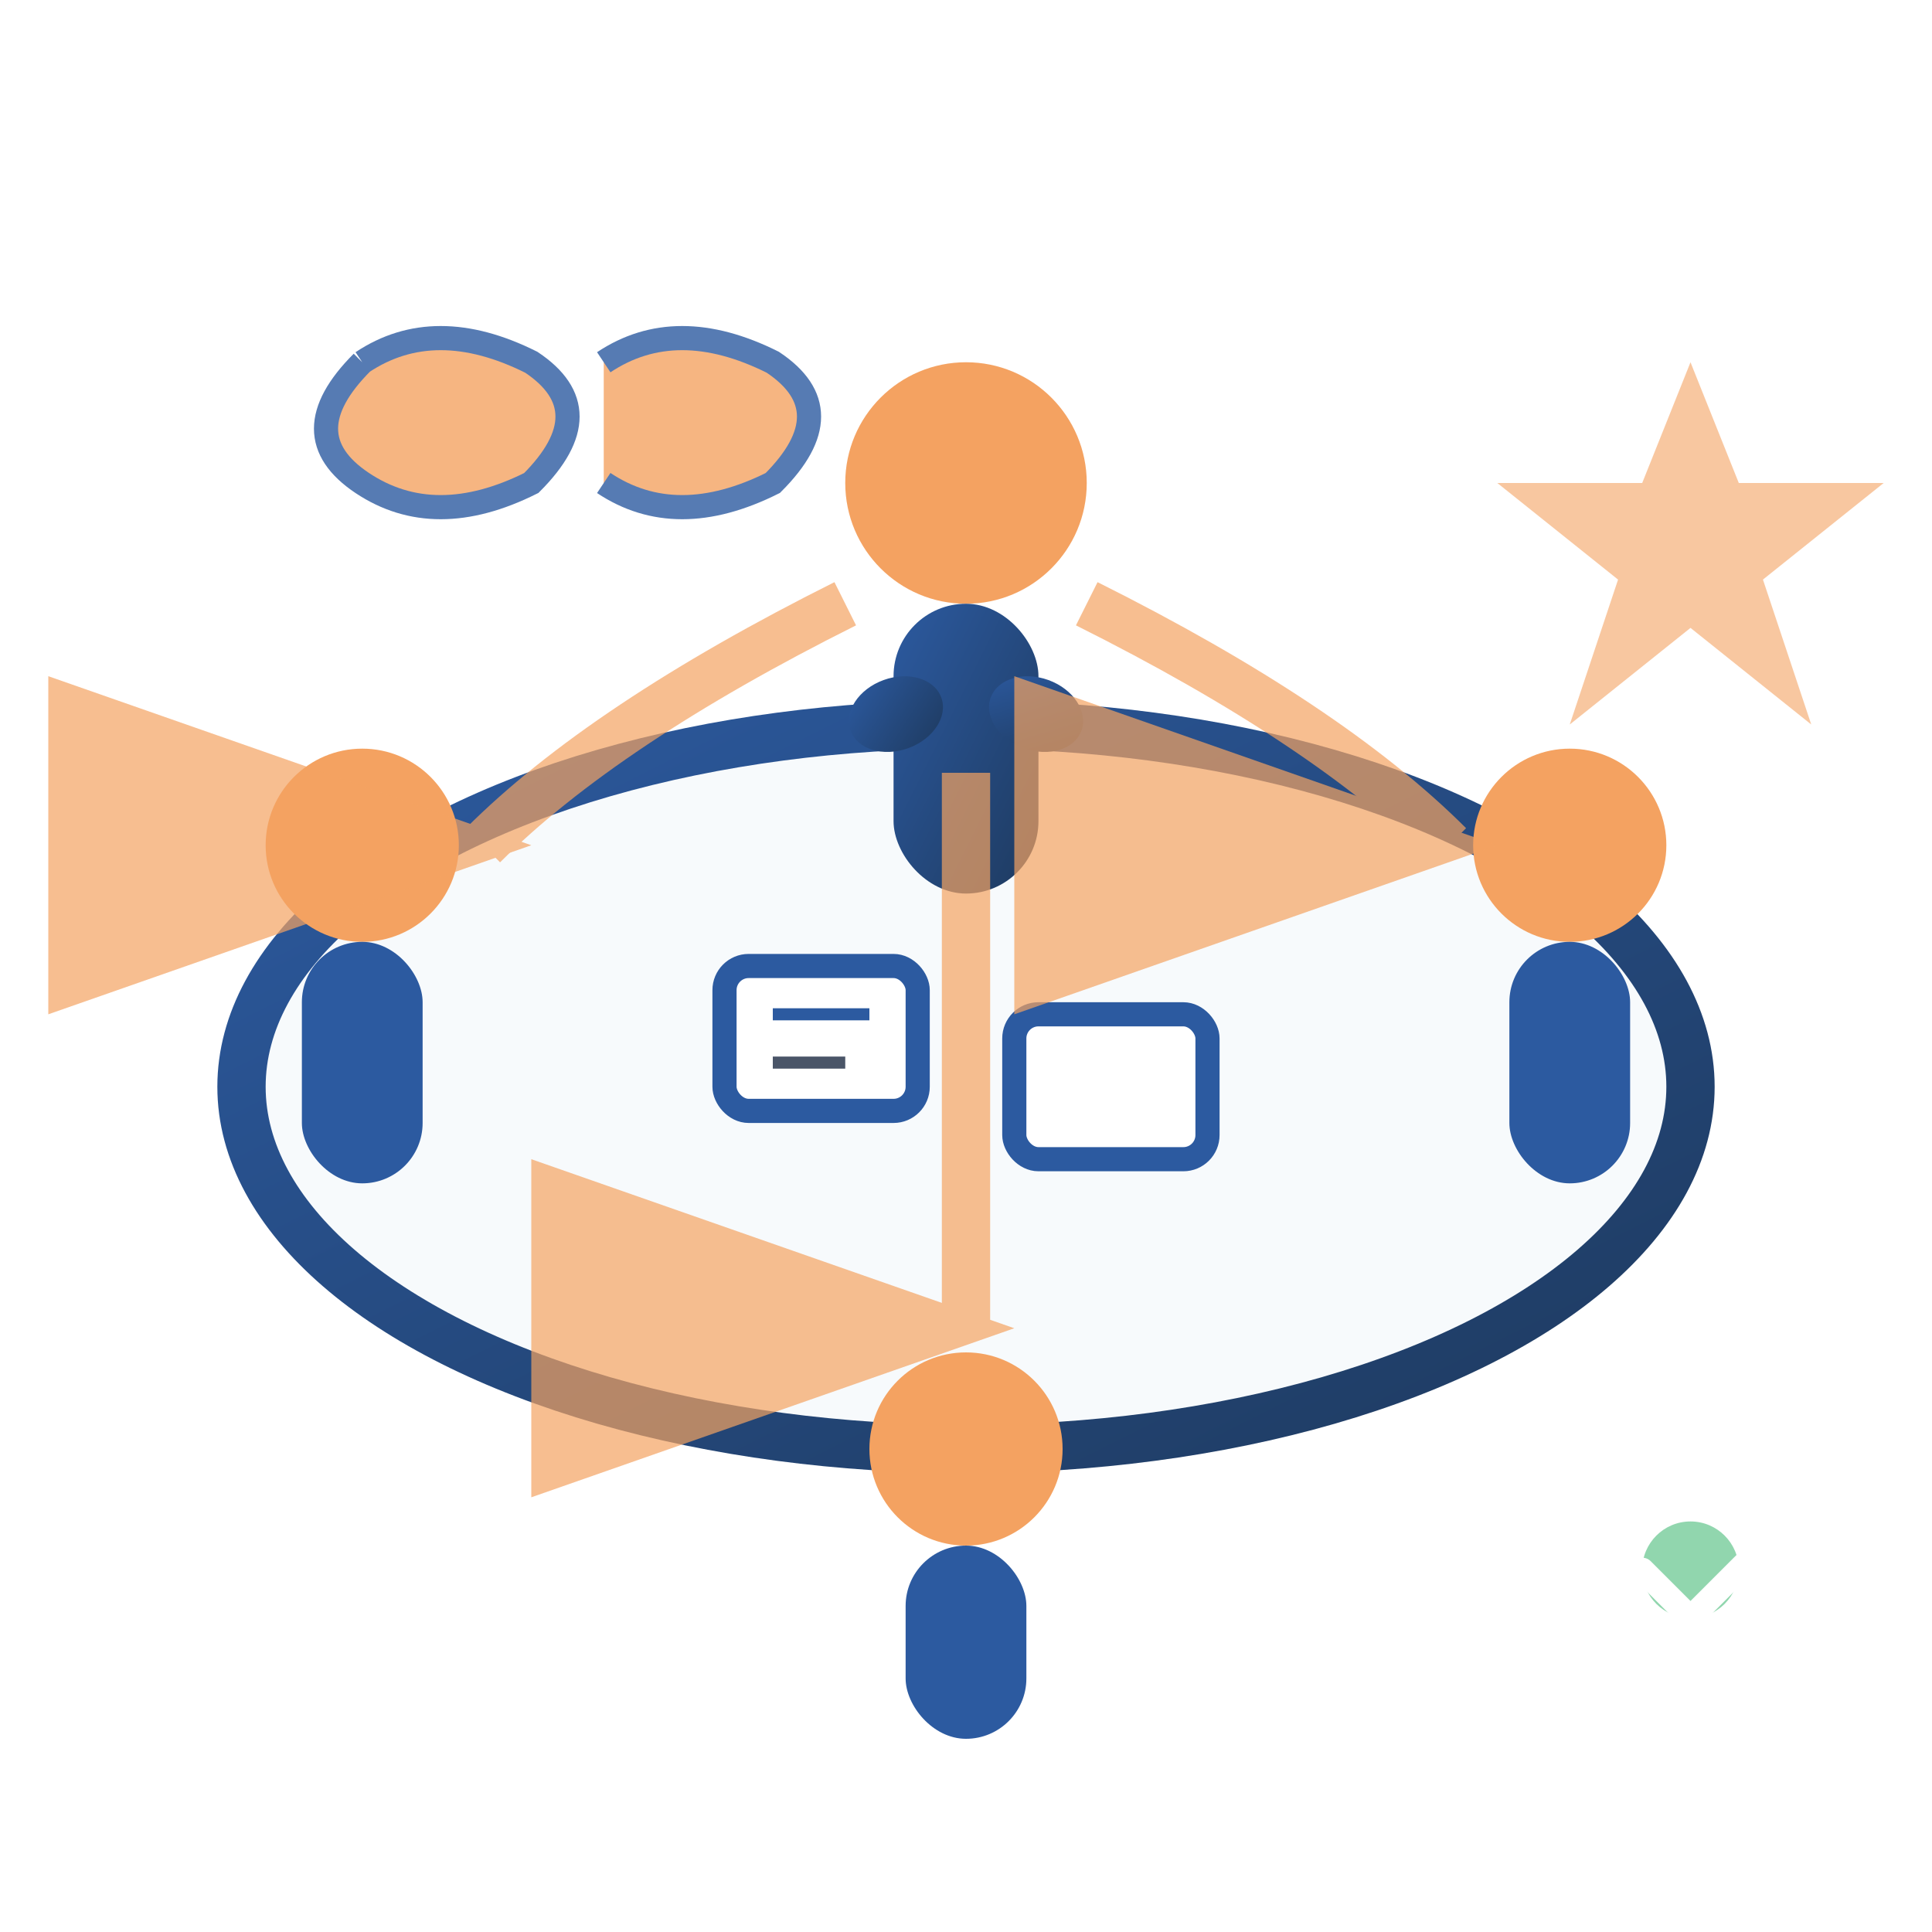 <svg width="80" height="80" viewBox="0 0 80 80" fill="none" xmlns="http://www.w3.org/2000/svg">
  <defs>
    <linearGradient id="businessGradient" x1="0%" y1="0%" x2="100%" y2="100%">
      <stop offset="0%" style="stop-color:#2c5aa0;stop-opacity:1" />
      <stop offset="100%" style="stop-color:#1e3a5f;stop-opacity:1" />
    </linearGradient>
  </defs>
  
  <!-- Conference table -->
  <ellipse cx="40" cy="45" rx="30" ry="15" fill="#f7fafc" stroke="url(#businessGradient)" stroke-width="2"/>
  
  <!-- Business people around table -->
  <g>
    <!-- Person 1 - presenting/leading -->
    <g transform="translate(40, 20)">
      <circle cx="0" cy="0" r="5" fill="#f4a261"/>
      <rect x="-3" y="5" width="6" height="12" fill="url(#businessGradient)" rx="3"/>
      <!-- Arms in confident gesture -->
      <ellipse cx="-6" cy="8" rx="2" ry="1.5" fill="url(#businessGradient)" transform="rotate(-20)"/>
      <ellipse cx="6" cy="8" rx="2" ry="1.5" fill="url(#businessGradient)" transform="rotate(20)"/>
    </g>
    
    <!-- Person 2 - left side -->
    <g transform="translate(15, 35)">
      <circle cx="0" cy="0" r="4" fill="#f4a261"/>
      <rect x="-2.5" y="4" width="5" height="10" fill="#2c5aa0" rx="2.5"/>
    </g>
    
    <!-- Person 3 - right side -->
    <g transform="translate(65, 35)">
      <circle cx="0" cy="0" r="4" fill="#f4a261"/>
      <rect x="-2.5" y="4" width="5" height="10" fill="#2c5aa0" rx="2.5"/>
    </g>
    
    <!-- Person 4 - bottom -->
    <g transform="translate(40, 60)">
      <circle cx="0" cy="0" r="4" fill="#f4a261"/>
      <rect x="-2.5" y="4" width="5" height="8" fill="#2c5aa0" rx="2.5"/>
    </g>
  </g>
  
  <!-- Documents/presentations on table -->
  <rect x="30" y="40" width="8" height="6" fill="white" stroke="#2c5aa0" stroke-width="1" rx="1"/>
  <rect x="42" y="42" width="8" height="6" fill="white" stroke="#2c5aa0" stroke-width="1" rx="1"/>
  
  <!-- Document content lines -->
  <line x1="32" y1="42" x2="36" y2="42" stroke="#2c5aa0" stroke-width="0.5"/>
  <line x1="32" y1="44" x2="35" y2="44" stroke="#4a5568" stroke-width="0.5"/>
  
  <!-- Communication arrows/connections -->
  <g opacity="0.7">
    <!-- From leader to others -->
    <path d="M35 25 Q25 30 20 35" stroke="#f4a261" stroke-width="2" fill="none" marker-end="url(#arrowhead)"/>
    <path d="M45 25 Q55 30 60 35" stroke="#f4a261" stroke-width="2" fill="none" marker-end="url(#arrowhead)"/>
    <path d="M40 32 Q40 45 40 55" stroke="#f4a261" stroke-width="2" fill="none" marker-end="url(#arrowhead)"/>
  </g>
  
  <!-- Arrow marker definition -->
  <defs>
    <marker id="arrowhead" markerWidth="10" markerHeight="7" refX="9" refY="3.5" orient="auto">
      <polygon points="0 0, 10 3.5, 0 7" fill="#f4a261"/>
    </marker>
  </defs>
  
  <!-- Handshake symbol for agreement/negotiation -->
  <g transform="translate(10, 10)" opacity="0.8">
    <path d="M5 5 Q8 3 12 5 Q15 7 12 10 Q8 12 5 10 Q2 8 5 5" fill="#f4a261" stroke="#2c5aa0" stroke-width="1"/>
    <path d="M15 5 Q18 3 22 5 Q25 7 22 10 Q18 12 15 10" fill="#f4a261" stroke="#2c5aa0" stroke-width="1"/>
  </g>
  
  <!-- Success indicators -->
  <g opacity="0.6">
    <polygon points="70,15 72,20 78,20 73,24 75,30 70,26 65,30 67,24 62,20 68,20" fill="#f4a261"/>
    <circle cx="70" cy="65" r="2" fill="#48bb78"/>
    <path d="M68 65 L70 67 L74 63" stroke="white" stroke-width="1" fill="none" stroke-linecap="round"/>
  </g>
</svg>
